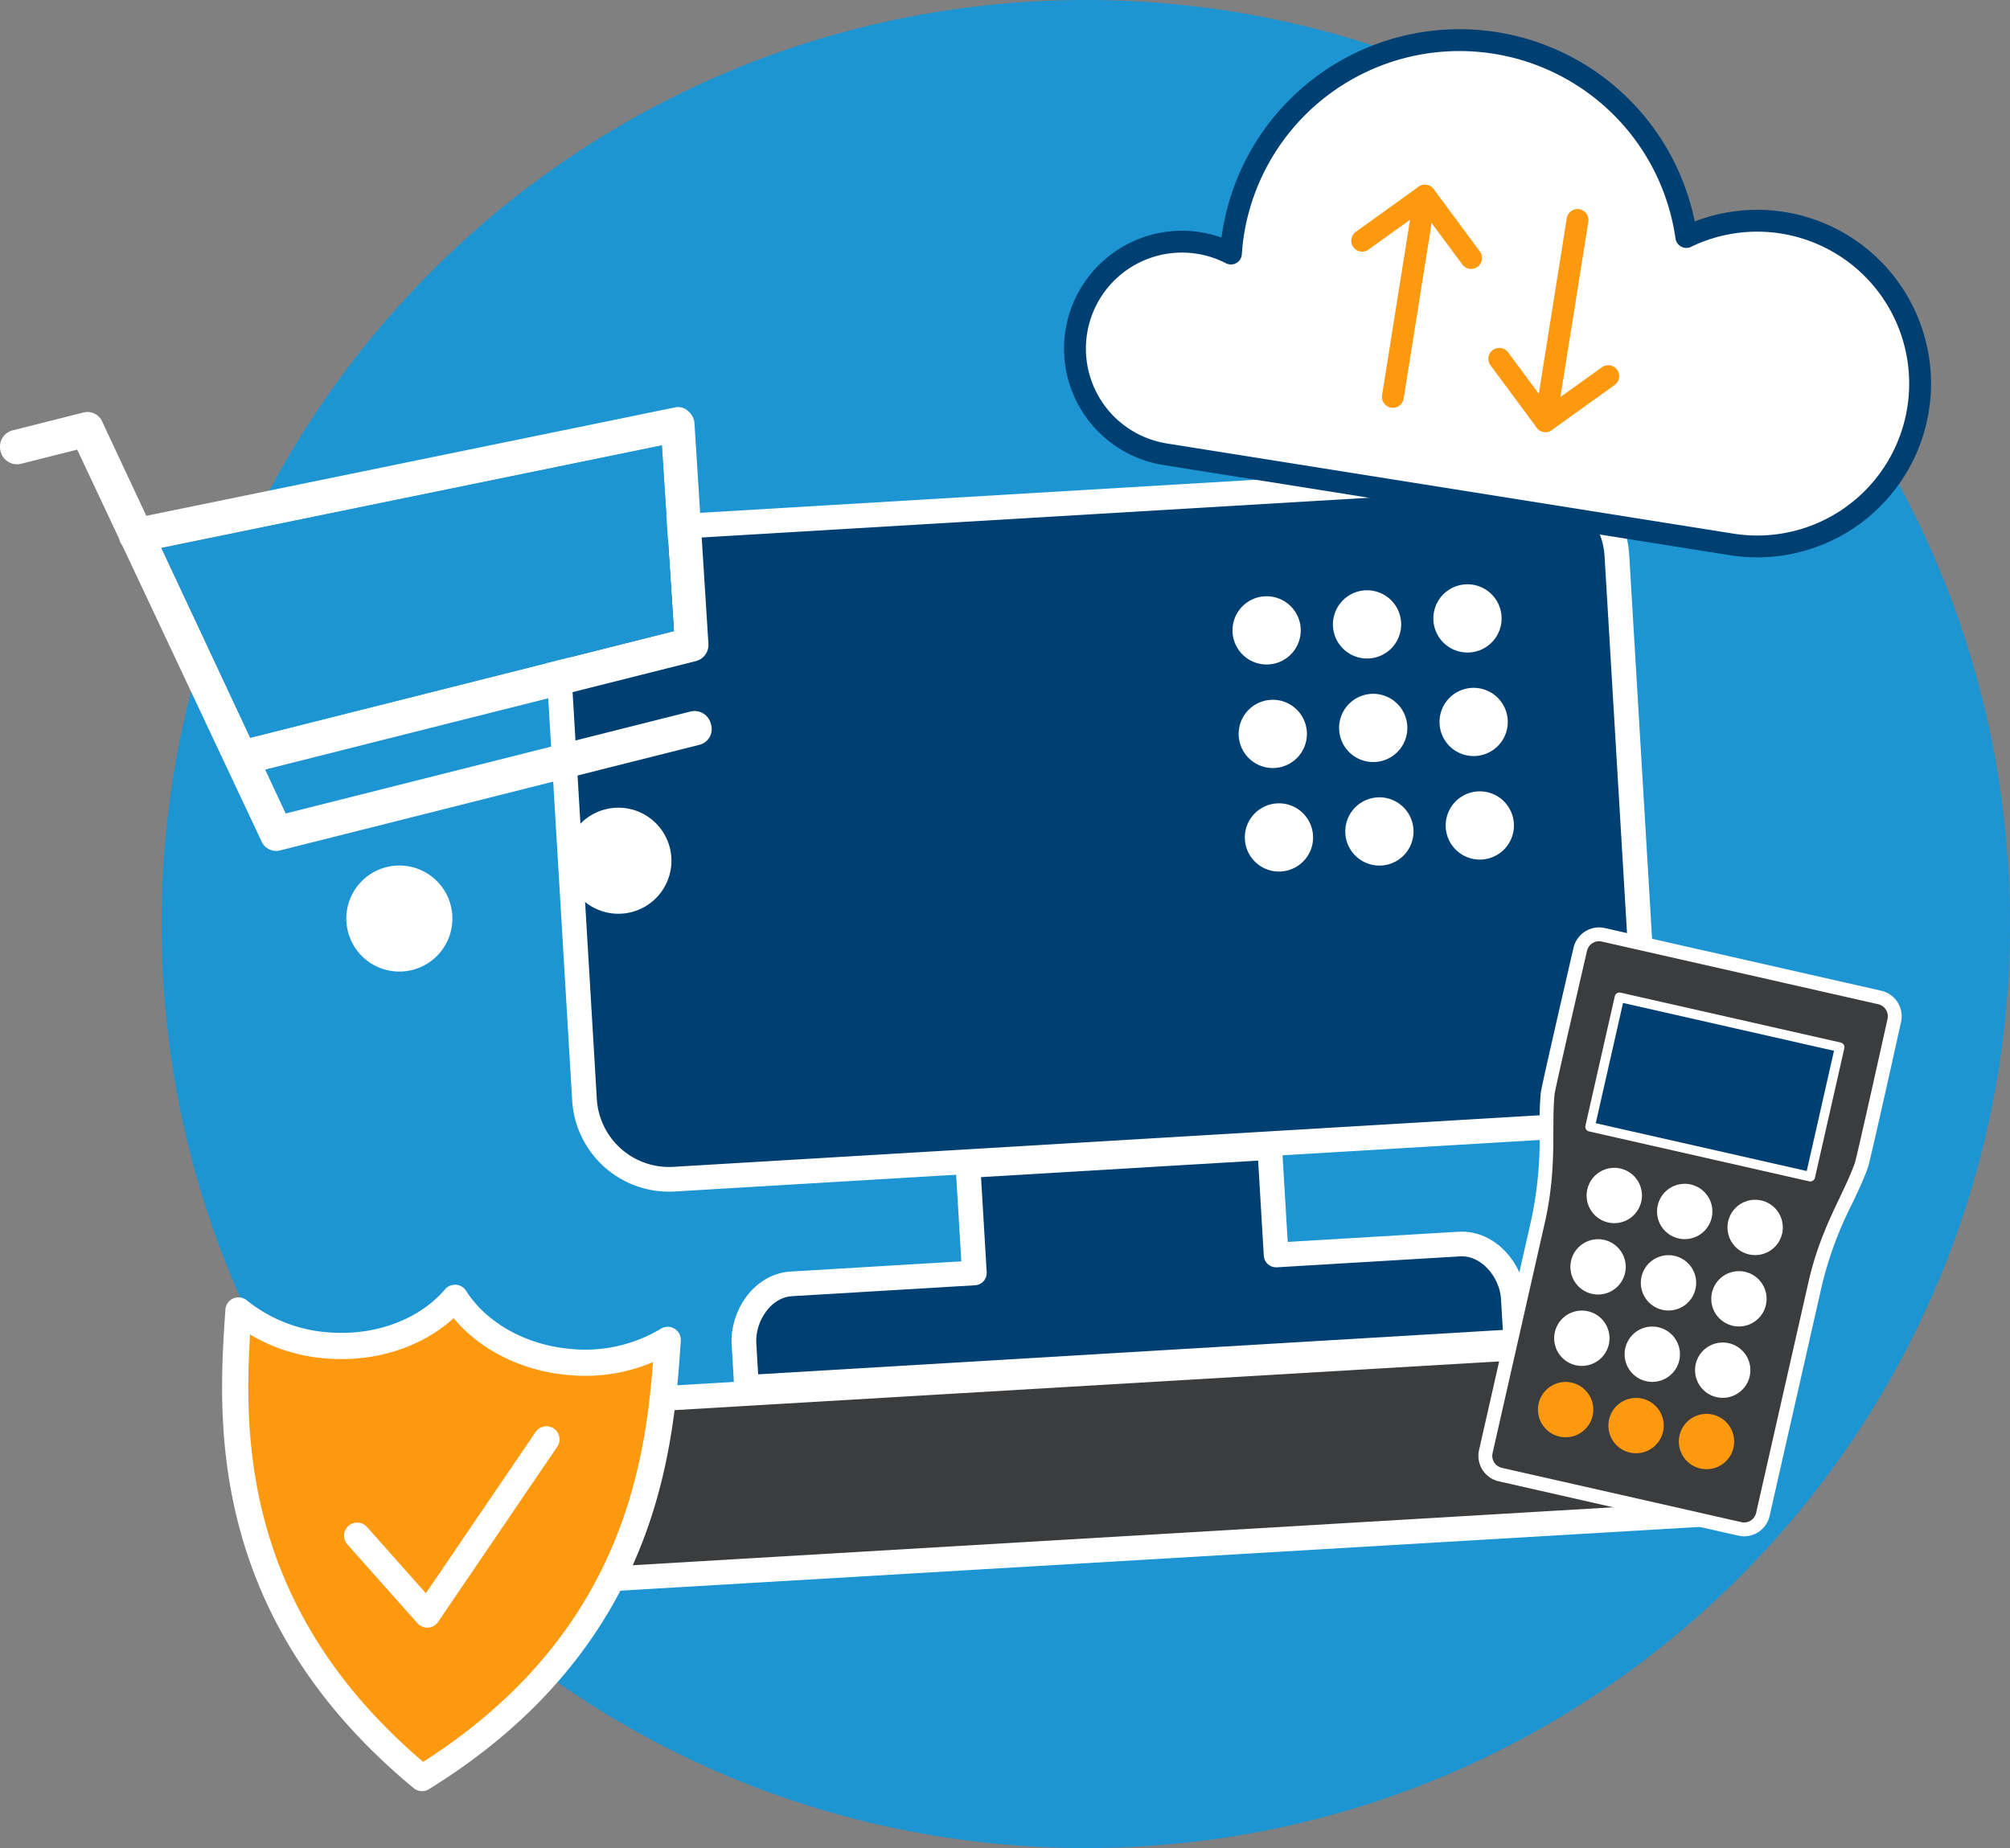 <svg id="Groupe_7340" data-name="Groupe 7340" xmlns="http://www.w3.org/2000/svg" xmlns:xlink="http://www.w3.org/1999/xlink" width="460" height="423.022" viewBox="0 0 460 423.022">
  <rect x="0" y="0" width="460" height="423.022" fill="#808080" stroke="none"/>
  <defs>
    <clipPath id="clip-path">
      <rect id="Rectangle_214" data-name="Rectangle 214" width="460" height="423.022" fill="none"/>
    </clipPath>
  </defs>
  <g id="Groupe_7341" data-name="Groupe 7341" clip-path="url(#clip-path)">
    <path id="Tracé_4740" data-name="Tracé 4740" d="M246.509,0C363.324,0,458.021,94.7,458.021,211.511s-94.7,211.51-211.511,211.51S35,328.325,35,211.511,129.695,0,246.509,0" transform="translate(1.979)" fill="#1e95d3"/>
    <path id="Tracé_4741" data-name="Tracé 4741" d="M369.785,231.49a19.378,19.378,0,0,1-18.139,20.436L147.4,264.091a19.378,19.378,0,0,1-20.436-18.138L120.4,135.72a19.378,19.378,0,0,1,18.139-20.436l204.248-12.165a19.378,19.378,0,0,1,20.436,18.138Z" transform="translate(6.807 5.83)" fill="#003f72"/>
    <path id="Tracé_4742" data-name="Tracé 4742" d="M369.785,231.49a19.378,19.378,0,0,1-18.139,20.436L147.4,264.091a19.378,19.378,0,0,1-20.436-18.138L120.4,135.72a19.378,19.378,0,0,1,18.139-20.436l204.248-12.165a19.378,19.378,0,0,1,20.436,18.138Z" transform="translate(6.807 5.83)" fill="none" stroke="#fff" stroke-linecap="round" stroke-linejoin="round" stroke-width="5.65"/>
    <rect id="Rectangle_210" data-name="Rectangle 210" width="274.833" height="40.535" transform="matrix(0.998, -0.059, 0.059, 0.998, 123.316, 321.792)" fill="#3a3c3d"/>
    <rect id="Rectangle_211" data-name="Rectangle 211" width="274.833" height="40.535" transform="matrix(0.998, -0.059, 0.059, 0.998, 123.316, 321.792)" fill="none" stroke="#fff" stroke-linecap="round" stroke-linejoin="round" stroke-width="5.65"/>
    <path id="Tracé_4743" data-name="Tracé 4743" d="M337.809,293.024s-.263-4.418-.593-9.944c-.378-6.354-5.751-12.764-12.382-12.369l-41.9,2.5-1.464-24.589-69.056,4.113,1.464,24.589-41.9,2.5c-6.631.4-11.2,7.4-10.826,13.752.33,5.526.593,9.944.593,9.944Z" transform="translate(9.112 14.06)" fill="#003f72"/>
    <path id="Tracé_4744" data-name="Tracé 4744" d="M337.809,293.024s-.263-4.418-.593-9.944c-.378-6.354-5.751-12.764-12.382-12.369l-41.9,2.5-1.464-24.589-69.056,4.113,1.464,24.589-41.9,2.5c-6.631.4-11.2,7.4-10.826,13.752.33,5.526.593,9.944.593,9.944Z" transform="translate(9.112 14.06)" fill="none" stroke="#fff" stroke-linecap="round" stroke-linejoin="round" stroke-width="5.65"/>
    <path id="Tracé_4745" data-name="Tracé 4745" d="M282.571,136.525a7.809,7.809,0,1,1-8.259-7.33,7.809,7.809,0,0,1,8.259,7.33" transform="translate(15.098 7.306)" fill="#fff"/>
    <path id="Tracé_4746" data-name="Tracé 4746" d="M304.324,135.23a7.809,7.809,0,1,1-8.259-7.33,7.809,7.809,0,0,1,8.259,7.33" transform="translate(16.328 7.232)" fill="#fff"/>
    <path id="Tracé_4747" data-name="Tracé 4747" d="M326.077,133.934a7.809,7.809,0,1,1-8.259-7.33,7.809,7.809,0,0,1,8.259,7.33" transform="translate(17.558 7.159)" fill="#fff"/>
    <path id="Tracé_4748" data-name="Tracé 4748" d="M283.907,158.956a7.809,7.809,0,1,1-8.259-7.33,7.809,7.809,0,0,1,8.259,7.33" transform="translate(15.173 8.574)" fill="#fff"/>
    <path id="Tracé_4749" data-name="Tracé 4749" d="M305.66,157.66a7.809,7.809,0,1,1-8.259-7.33,7.809,7.809,0,0,1,8.259,7.33" transform="translate(16.404 8.501)" fill="#fff"/>
    <path id="Tracé_4750" data-name="Tracé 4750" d="M327.413,156.364a7.809,7.809,0,1,1-8.259-7.33,7.809,7.809,0,0,1,8.259,7.33" transform="translate(17.634 8.428)" fill="#fff"/>
    <path id="Tracé_4751" data-name="Tracé 4751" d="M285.243,181.386a7.809,7.809,0,1,1-8.259-7.33,7.809,7.809,0,0,1,8.259,7.33" transform="translate(15.249 9.843)" fill="#fff"/>
    <path id="Tracé_4752" data-name="Tracé 4752" d="M307,180.09a7.809,7.809,0,1,1-8.259-7.33A7.809,7.809,0,0,1,307,180.09" transform="translate(16.479 9.769)" fill="#fff"/>
    <path id="Tracé_4753" data-name="Tracé 4753" d="M328.749,178.794a7.809,7.809,0,1,1-8.259-7.33,7.809,7.809,0,0,1,8.259,7.33" transform="translate(17.709 9.696)" fill="#fff"/>
    <path id="Tracé_4754" data-name="Tracé 4754" d="M380.955,338.633a4.345,4.345,0,0,1-.969-.109L325.154,326.09a4.4,4.4,0,0,1-3.314-5.258l11.965-52.766a89.285,89.285,0,0,0,1.917-20.854c.012-2.974.021-5.783.283-8.39.128-1.266,6.233-27.7,7.455-32.985a4.446,4.446,0,0,1,4.3-3.413,4.344,4.344,0,0,1,.969.109L412,216.879a4.42,4.42,0,0,1,3.33,5.253c-1.179,5.313-7.078,31.88-7.56,33.219-.945,2.629-2.178,5.224-3.482,7.973a86.386,86.386,0,0,0-7.075,19.12l-11.966,52.766a4.427,4.427,0,0,1-4.29,3.422" transform="translate(18.195 11.448)" fill="#3a3c3d"/>
    <path id="Tracé_4755" data-name="Tracé 4755" d="M347.844,204.094a2.768,2.768,0,0,1,.619.07l63.269,14.346a2.835,2.835,0,0,1,2.132,3.366s-7.03,31.714-7.5,33.024c-2.675,7.436-7.76,14.7-10.612,27.279-3.355,14.795-11.965,52.766-11.965,52.766a2.809,2.809,0,0,1-3.362,2.119l-54.833-12.434a2.82,2.82,0,0,1-2.119-3.363L335.435,268.5c2.882-12.71,1.475-21.918,2.231-29.437.124-1.23,7.422-32.786,7.422-32.786a2.837,2.837,0,0,1,2.755-2.186m0-3.17h0A6.045,6.045,0,0,0,342,205.565c-2.743,11.859-7.362,31.939-7.488,33.182-.269,2.684-.28,5.53-.291,8.542a87.961,87.961,0,0,1-1.879,20.511l-11.964,52.766a5.987,5.987,0,0,0,4.509,7.154l54.832,12.435a5.981,5.981,0,0,0,7.155-4.51l11.965-52.765a85.131,85.131,0,0,1,6.96-18.791c1.323-2.784,2.572-5.415,3.544-8.116.488-1.354,5.488-23.817,7.615-33.411a6.006,6.006,0,0,0-4.526-7.142l-63.269-14.347a5.973,5.973,0,0,0-1.32-.148" transform="translate(18.11 11.363)" fill="#fff"/>
    <rect id="Rectangle_212" data-name="Rectangle 212" width="30.398" height="51.685" transform="translate(363.895 257.924) rotate(-77.224)" fill="#003f72"/>
    <rect id="Rectangle_213" data-name="Rectangle 213" width="30.398" height="51.685" transform="translate(363.895 257.924) rotate(-77.224)" fill="none" stroke="#fff" stroke-linecap="round" stroke-linejoin="round" stroke-width="2.176"/>
    <path id="Tracé_4756" data-name="Tracé 4756" d="M371.588,262.972a6.331,6.331,0,1,1-3.748-5.946,6.337,6.337,0,0,1,3.748,5.946" transform="translate(20.298 14.505)" fill="#fff"/>
    <path id="Tracé_4757" data-name="Tracé 4757" d="M386.845,266.429a6.331,6.331,0,1,1-3.749-5.945,6.338,6.338,0,0,1,3.749,5.945" transform="translate(21.161 14.7)" fill="#fff"/>
    <path id="Tracé_4758" data-name="Tracé 4758" d="M356.332,259.51a6.331,6.331,0,1,1-3.75-5.946,6.337,6.337,0,0,1,3.75,5.946" transform="translate(19.436 14.309)" fill="#fff"/>
    <path id="Tracé_4759" data-name="Tracé 4759" d="M368.075,278.435a6.331,6.331,0,1,1-3.748-5.946,6.337,6.337,0,0,1,3.748,5.946" transform="translate(20.1 15.379)" fill="#fff"/>
    <path id="Tracé_4760" data-name="Tracé 4760" d="M383.332,281.892a6.331,6.331,0,1,1-3.749-5.945,6.338,6.338,0,0,1,3.749,5.945" transform="translate(20.963 15.575)" fill="#fff"/>
    <path id="Tracé_4761" data-name="Tracé 4761" d="M352.819,274.974a6.331,6.331,0,1,1-3.75-5.946,6.337,6.337,0,0,1,3.75,5.946" transform="translate(19.237 15.183)" fill="#fff"/>
    <path id="Tracé_4762" data-name="Tracé 4762" d="M364.563,293.9a6.331,6.331,0,1,1-3.748-5.946,6.337,6.337,0,0,1,3.748,5.946" transform="translate(19.901 16.254)" fill="#fff"/>
    <path id="Tracé_4763" data-name="Tracé 4763" d="M379.819,297.355a6.331,6.331,0,1,1-3.749-5.945,6.338,6.338,0,0,1,3.749,5.945" transform="translate(20.764 16.449)" fill="#fff"/>
    <path id="Tracé_4764" data-name="Tracé 4764" d="M349.306,290.436a6.331,6.331,0,1,1-3.75-5.946,6.337,6.337,0,0,1,3.75,5.946" transform="translate(19.038 16.058)" fill="#fff"/>
    <path id="Tracé_4765" data-name="Tracé 4765" d="M361.05,309.361a6.331,6.331,0,1,1-3.748-5.946,6.337,6.337,0,0,1,3.748,5.946" transform="translate(19.702 17.128)" fill="#fd990f"/>
    <path id="Tracé_4766" data-name="Tracé 4766" d="M376.307,312.818a6.331,6.331,0,1,1-3.749-5.945,6.338,6.338,0,0,1,3.749,5.945" transform="translate(20.565 17.324)" fill="#fd990f"/>
    <path id="Tracé_4767" data-name="Tracé 4767" d="M345.793,305.9a6.331,6.331,0,1,1-3.75-5.946,6.337,6.337,0,0,1,3.75,5.946" transform="translate(18.84 16.932)" fill="#fd990f"/>
    <path id="Tracé_4768" data-name="Tracé 4768" d="M84.185,187.885a12.137,12.137,0,1,1-8.8,14.734,12.136,12.136,0,0,1,8.8-14.734" transform="translate(4.242 10.605)" fill="#fff"/>
    <path id="Tracé_4769" data-name="Tracé 4769" d="M131.631,175.36a12.137,12.137,0,1,1-8.8,14.734,12.136,12.136,0,0,1,8.8-14.734" transform="translate(6.925 9.896)" fill="#fff"/>
    <path id="Tracé_4770" data-name="Tracé 4770" d="M157.423,89.073a3.314,3.314,0,0,0-3.1-.769L33.483,113.081,23.444,91.637a3.68,3.68,0,0,0-4.423-2.179L2.992,93.5A3.853,3.853,0,0,0,.131,98.285a3.851,3.851,0,0,0,4.788,2.861l12.75-3.211,9.6,20.416c0,.006,0,.014,0,.021a4.428,4.428,0,0,0,.741,1.551L59.789,187.47a3.679,3.679,0,0,0,4.423,2.178l95.808-24.135a3.7,3.7,0,0,0,2.679-4.743,3.851,3.851,0,0,0-4.788-2.861l-92.53,23.311-4.7-10.051,98.581-24.833a3.82,3.82,0,0,0,2.862-4.015l-3.188-50.333a3.932,3.932,0,0,0-1.509-2.914m-3.19,50.391L57.269,163.89,36.927,120.438,151.47,96.965Z" transform="translate(0 4.988)" fill="#fff"/>
    <path id="Tracé_4771" data-name="Tracé 4771" d="M383.09,124.123a37.276,37.276,0,1,0-10.334-70.366,52.438,52.438,0,0,0-103.7-.881c-.248,1.563-.413,3.119-.52,4.668a24.482,24.482,0,1,0-15.051,45.945Z" transform="translate(13.168 0.491)" fill="#fff"/>
    <path id="Tracé_4772" data-name="Tracé 4772" d="M383.09,124.123a37.276,37.276,0,1,0-10.334-70.366,52.438,52.438,0,0,0-103.7-.881c-.248,1.563-.413,3.119-.52,4.668a24.482,24.482,0,1,0-15.051,45.945Z" transform="translate(13.168 0.491)" fill="none" stroke="#003f72" stroke-linejoin="round" stroke-width="5"/>
    <path id="Tracé_4773" data-name="Tracé 4773" d="M302.082,88.451l7.333-46.06L295.053,52.7" transform="translate(16.686 2.397)" fill="none" stroke="#fd990f" stroke-linecap="round" stroke-linejoin="round" stroke-width="5"/>
    <line id="Ligne_18" data-name="Ligne 18" x2="10.575" y2="14.278" transform="translate(326.102 44.787)" fill="none" stroke="#fd990f" stroke-linecap="round" stroke-linejoin="round" stroke-width="5"/>
    <path id="Tracé_4774" data-name="Tracé 4774" d="M342.1,47.653l-7.334,46.06,14.363-10.308" transform="translate(18.932 2.695)" fill="none" stroke="#fd990f" stroke-linecap="round" stroke-linejoin="round" stroke-width="5"/>
    <line id="Ligne_19" data-name="Ligne 19" x1="10.575" y1="14.278" transform="translate(343.119 82.13)" fill="none" stroke="#fd990f" stroke-linecap="round" stroke-linejoin="round" stroke-width="5"/>
    <path id="Tracé_4775" data-name="Tracé 4775" d="M93.708,391.1c51.661-31.951,54.59-76.469,56.223-100.287a36.6,36.6,0,0,1-21.746,5.111c-11.754-.807-21.823-6.67-26.937-14.748-6.169,7.3-16.945,11.737-28.7,10.931A36.583,36.583,0,0,1,51.7,284.073c-1.633,23.819-4.812,68.319,42,107.026" transform="translate(2.881 15.901)" fill="#fd990f"/>
    <path id="Tracé_4776" data-name="Tracé 4776" d="M93.708,391.1c51.661-31.951,54.59-76.469,56.223-100.287a36.6,36.6,0,0,1-21.746,5.111c-11.754-.807-21.823-6.67-26.937-14.748-6.169,7.3-16.945,11.737-28.7,10.931A36.583,36.583,0,0,1,51.7,284.073C50.071,307.892,46.893,352.392,93.708,391.1Z" transform="translate(2.881 15.901)" fill="none" stroke="#fff" stroke-linejoin="round" stroke-width="6"/>
    <path id="Tracé_4777" data-name="Tracé 4777" d="M77.365,333.89l16.042,18.046,27.27-40.1" transform="translate(4.375 17.635)" fill="none" stroke="#fff" stroke-linecap="round" stroke-linejoin="round" stroke-width="6"/>
    <path id="Tracé_4778" data-name="Tracé 4778" d="M152.257,139,55.293,163.422,34.95,119.968,149.493,96.5Z" transform="translate(1.977 5.457)" fill="#1e95d3"/>
  </g>
</svg>
